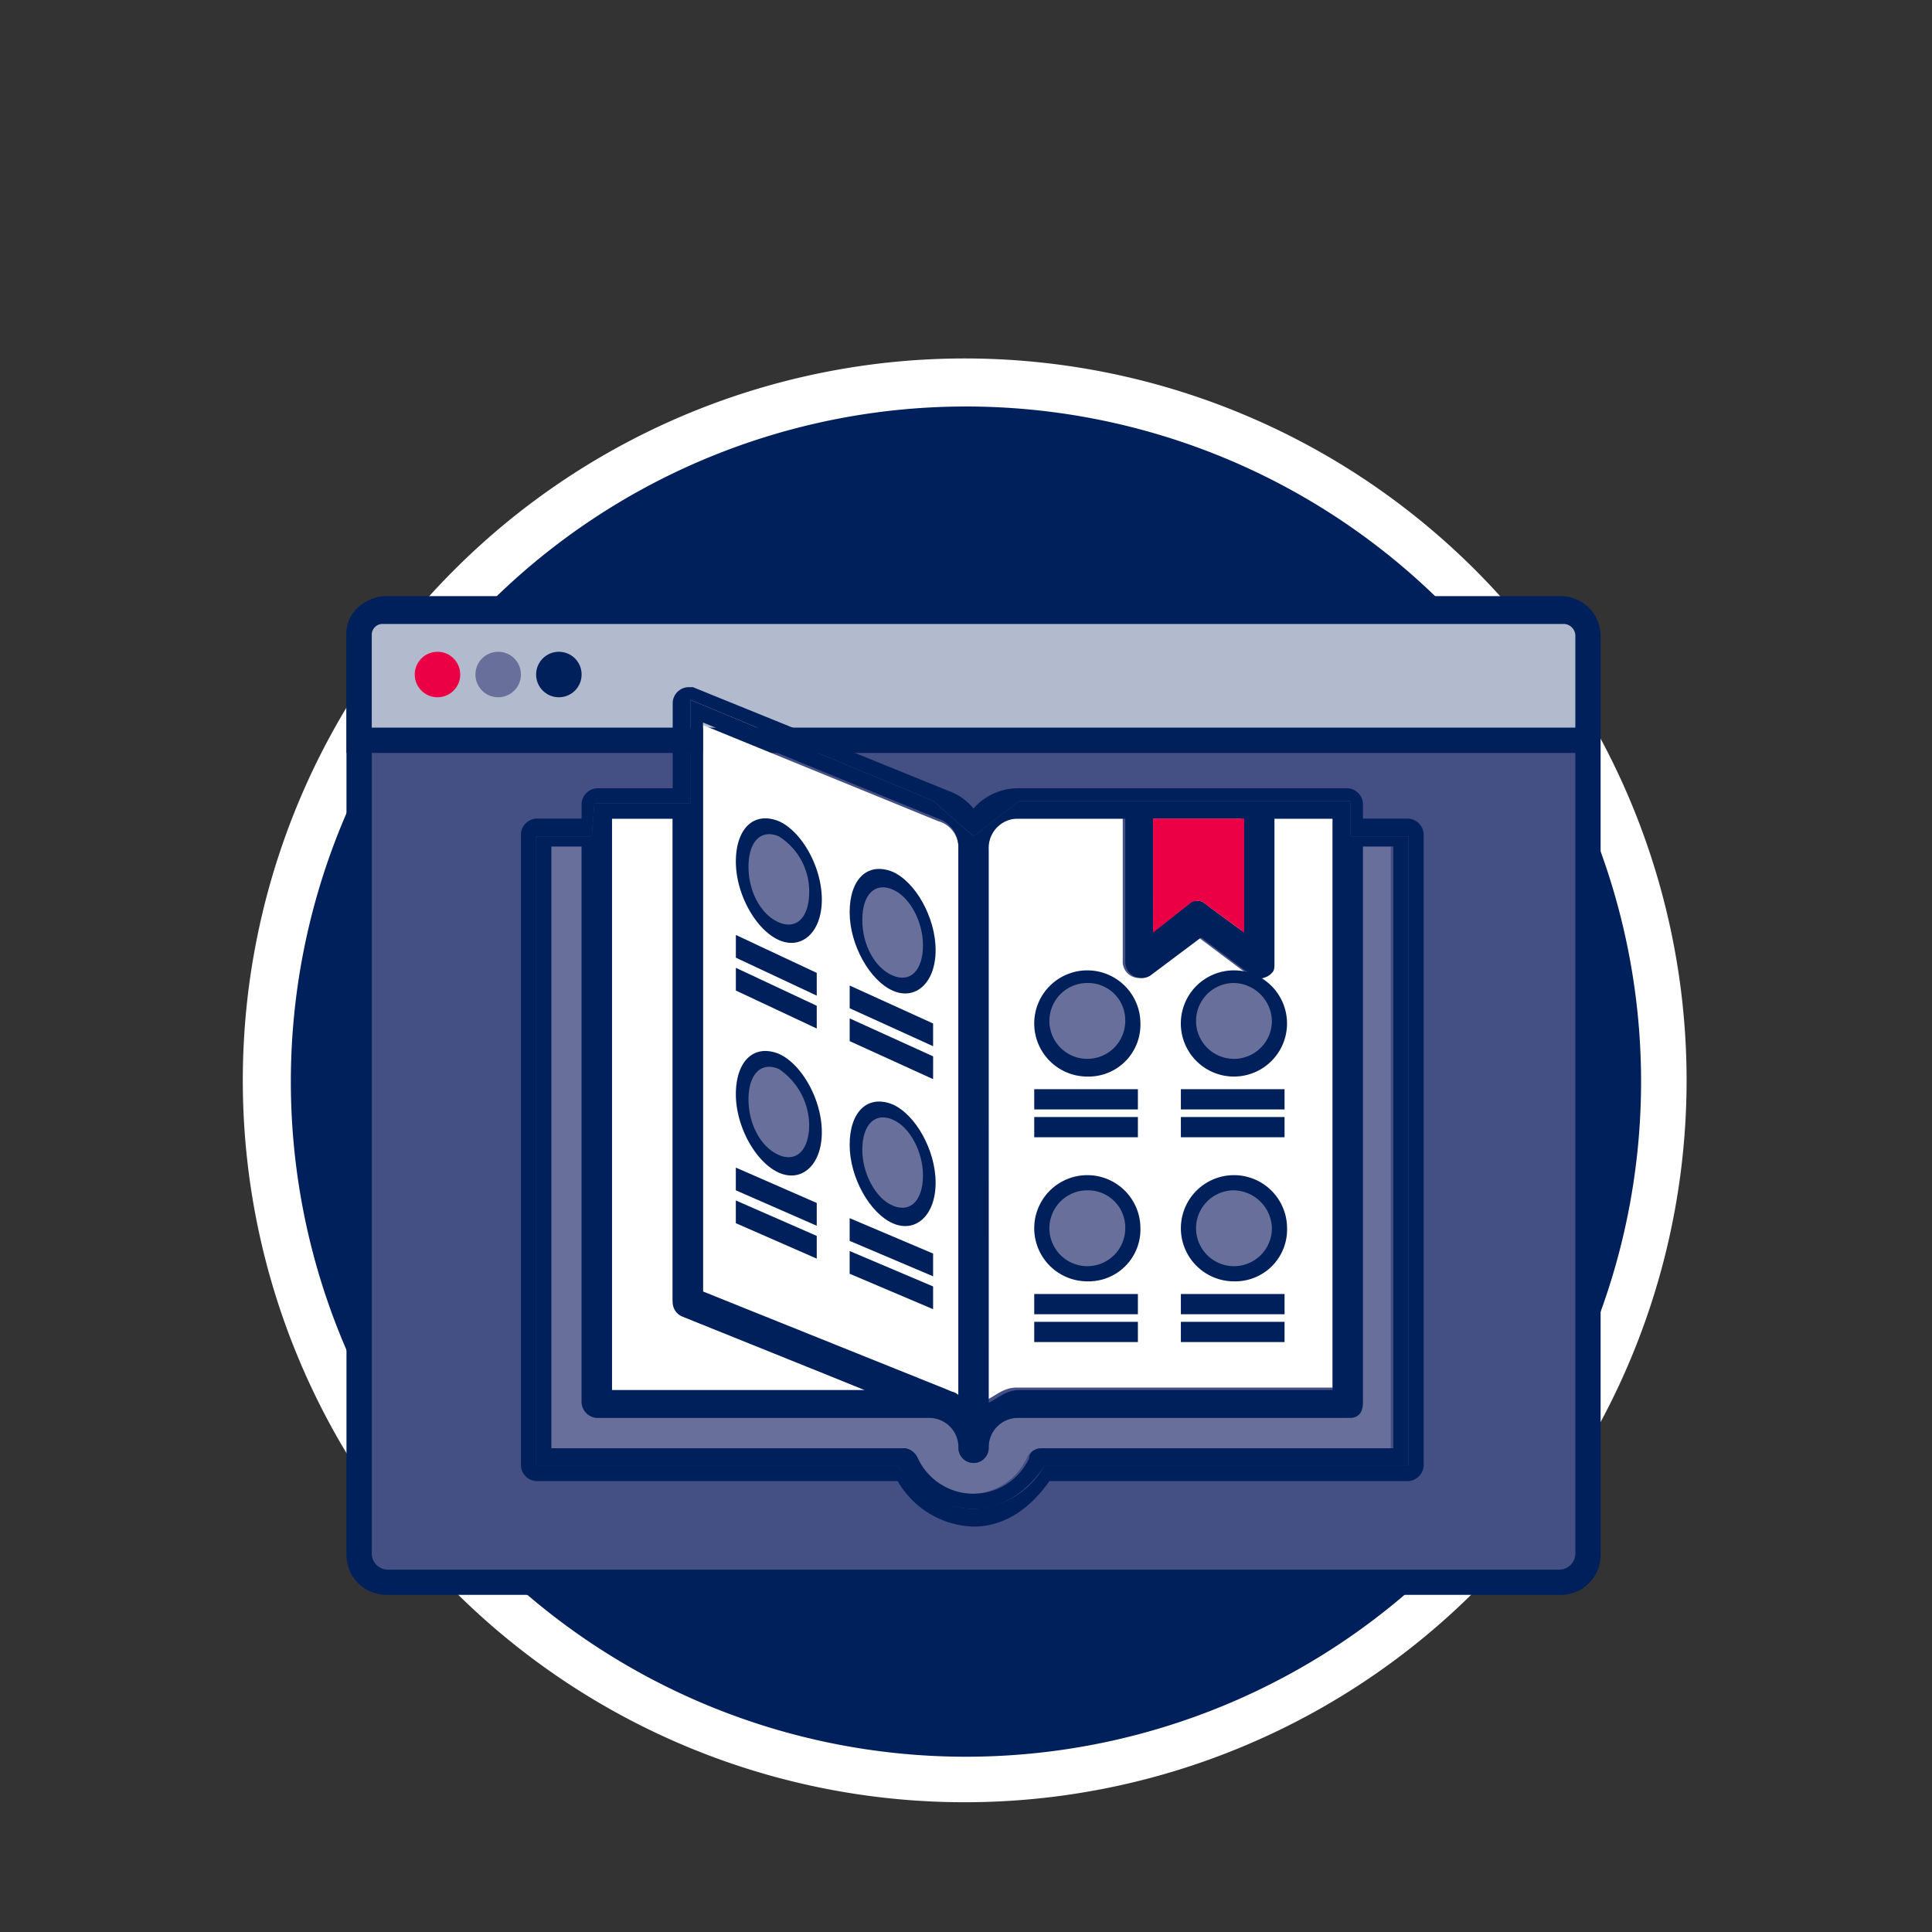 <svg xmlns="http://www.w3.org/2000/svg" viewBox="0 0 170.079 170.079">
  <rect x="0" y="0" width="170.079" height="170.079" fill="#333333" stroke="none"/>
  <title>PICTO_eCatalog</title>
  <g>
    <path d="M85.035,156.43A61.435,61.435,0,1,0,23.6,94.994,61.435,61.435,0,0,0,85.035,156.43" fill="#00205c"/>
    <path d="M85.035,156.43A61.435,61.435,0,1,0,23.6,94.994,61.435,61.435,0,0,0,85.035,156.43" fill="#00205c"/>
    <path d="M85.036,158.656A63.55,63.55,0,1,1,148.475,95,63.549,63.549,0,0,1,85.036,158.656Zm0-122.871a59.432,59.432,0,1,0,59.432,59.432A59.432,59.432,0,0,0,85.036,35.785Z" fill="#fff"/>
  </g>
  <g>
    <path d="M137.345,139.293H34.063a2.47,2.47,0,0,1-2.449-2.451v-80.8a2.471,2.471,0,0,1,2.449-2.449H137.345a2.47,2.47,0,0,1,2.449,2.449v80.8A2.469,2.469,0,0,1,137.345,139.293Z" fill="#444f83"/>
    <path d="M137.345,140.4H34.062a3.517,3.517,0,0,1-3.561-3.47V56.042a3.517,3.517,0,0,1,3.47-3.562H137.345a3.516,3.516,0,0,1,3.561,3.471q0,.045,0,.09v80.8a3.515,3.515,0,0,1-3.468,3.563Q137.392,140.406,137.345,140.4ZM34.062,54.706a1.438,1.438,0,0,0-1.336,1.336v80.8a1.436,1.436,0,0,0,1.336,1.338H137.345a1.435,1.435,0,0,0,1.336-1.336v-80.8a1.436,1.436,0,0,0-1.336-1.336Z" fill="#00205c"/>
  </g>
  <g>
    <path d="M139.794,65.167H31.614V55.815a2,2,0,0,1,2-2H137.345a2.23,2.23,0,0,1,2.226,2.226v9.126Z" fill="#b1bbcd"/>
    <path d="M140.907,66.28H30.5V55.818A3.044,3.044,0,0,1,33.47,52.7H137.345a3.423,3.423,0,0,1,3.339,3.339V66.28ZM32.727,64.054H138.681V56.041a1.05,1.05,0,0,0-.985-1.113c-.042,0-.085,0-.128,0H33.617a.959.959,0,0,0-.89.89Z" fill="#00205c"/>
  </g>
  <circle cx="38.514" cy="59.38" r="2.003" fill="#eb0045"/>
  <circle cx="43.856" cy="59.38" r="2.003" fill="#686f9a"/>
  <circle cx="49.198" cy="59.38" r="2.003" fill="#00205c"/>
  <g>
    <g>
      <path d="M106.185,79.636l3.116,2.449V72.068h-8.016V82.085l3.116-2.449A1.345,1.345,0,0,1,106.185,79.636Z" fill="#fff"/>
      <path d="M84.369,122.819V74.739a2.411,2.411,0,0,0-1.782-2.449h0l-20.7-8.458v50.083L83.478,122.6C83.7,122.374,84.146,122.6,84.369,122.819Z" fill="#fff"/>
      <path d="M117.317,122.151V72.068H111.97V84.756a1.336,1.336,0,0,1-.223.89,1.175,1.175,0,0,1-1.629.339,1.218,1.218,0,0,1-.151-.117l-4.45-3.338-4.454,3.338c-.223.223-.445.223-.89.223a1.437,1.437,0,0,1-1.336-1.336V72.068H89.488a2.572,2.572,0,0,0-2.671,2.469c0,.067,0,.135,0,.2h0v48.529c.89-.445,1.558-1.113,2.671-1.113Z" fill="#fff"/>
      <path d="M60.106,115.7a1.5,1.5,0,0,1-.89-1.336V72.068H53.873v50.306H76.132Z" fill="#fff"/>
      <path d="M89.71,124.822a2.572,2.572,0,0,0-2.671,2.469c0,.067,0,.135,0,.2h0a1.336,1.336,0,0,1-2.671,0,2.572,2.572,0,0,0-2.469-2.671c-.067,0-.134,0-.2,0H52.538a1.437,1.437,0,0,1-1.336-1.336V74.516H48.531v52.977h30.94c.445,0,1.113.223,1.113.89a5.406,5.406,0,0,0,9.794,0,1.482,1.482,0,0,1,1.113-.89h30.94V74.516H119.76v48.97a1.435,1.435,0,0,1-1.336,1.336Z" fill="#686f9a"/>
      <path d="M125.325,73.4a1.436,1.436,0,0,0-1.336-1.336h-4.006V70.732a1.435,1.435,0,0,0-1.335-1.339H89.711A5.214,5.214,0,0,0,85.7,71.174a5.09,5.09,0,0,0-2.226-1.558L61,60.493h-.445a1.438,1.438,0,0,0-1.336,1.336v7.564H52.538A1.438,1.438,0,0,0,51.2,70.729v1.336H47.2A1.438,1.438,0,0,0,45.86,73.4v55.648a1.437,1.437,0,0,0,1.336,1.336h31.83a7.965,7.965,0,0,0,6.678,4.006c2.894,0,5.12-1.781,6.678-4.007H123.99a1.435,1.435,0,0,0,1.336-1.336V73.4Zm-1.335,55.648H91.937a7.49,7.49,0,0,1-6.233,3.784c-4.007,0-6.678-3.784-6.678-3.784H47.2V73.626h4.9l.223-2.894h8.458V61.606l21.369,8.9,3.561,3.116,4.007-3.116H118.87v3.116h5.12Z" fill="#00205c"/>
      <path d="M118.871,70.506H89.711L85.7,73.626l-3.561-3.12-21.369-8.9v9.126H52.316l-.22,2.894H47.2v55.425H79.027s2.449,3.784,6.678,3.784c4.007,0,6.233-3.784,6.233-3.784H123.99V73.626h-5.12Zm-17.363,1.562h8.013V82.084l-3.338-2.448a1.076,1.076,0,0,0-1.521-.037l-.037.037-3.116,2.449V72.068ZM87.04,74.739h0a2.573,2.573,0,0,1,2.469-2.671c.068,0,.135,0,.2,0H99.06V84.756a1.436,1.436,0,0,0,1.336,1.335,1.336,1.336,0,0,0,.89-.223l4.452-3.339,4.452,3.339a1.346,1.346,0,0,0,1.781-.223c.223-.223.223-.445.223-.89V72.068h5.12v50.306h-27.6c-1.113,0-1.781.668-2.671,1.113ZM61.887,63.606l20.7,8.458h0a2.6,2.6,0,0,1,1.781,2.449v48.3c-.223-.223-.445-.223-.89-.445l-21.591-8.676Zm-8.013,10.02V72.068h5.342v42.515a1.384,1.384,0,0,0,.89,1.336l16.027,6.455H53.874Zm66.11,49.861V74.516h2.671v52.977H91.714c-.445,0-1.113.223-1.113.89a5.406,5.406,0,0,1-9.794,0,1.476,1.476,0,0,0-1.111-.89H48.532V74.516H51.2v48.97a1.437,1.437,0,0,0,1.336,1.336H81.7a2.571,2.571,0,0,1,2.671,2.469c0,.067,0,.135,0,.2a1.336,1.336,0,0,0,2.671,0h0a2.573,2.573,0,0,1,2.469-2.671c.068,0,.135,0,.2,0h29.16C119.538,124.822,119.984,124.377,119.984,123.487Z" fill="#00205c"/>
    </g>
    <path d="M101.508,72.068h8.013V82.085l-3.339-2.449a1.076,1.076,0,0,0-1.521-.037l-.037.037-3.116,2.449V72.068h0" fill="#eb0045"/>
    <g>
      <g>
        <g>
          <circle cx="95.721" cy="108.128" r="4.007" fill="#686f9a"/>
          <path d="M95.72,112.8a4.674,4.674,0,1,1,4.674-4.674,4.563,4.563,0,0,1-4.451,4.674C95.869,112.8,95.8,112.8,95.72,112.8Zm0-8.013a3.339,3.339,0,1,0,3.339,3.339,3.277,3.277,0,0,0-3.215-3.339C95.8,104.788,95.761,104.788,95.72,104.789Z" fill="#00205c"/>
        </g>
        <g>
          <rect x="91.046" y="113.915" width="9.126" height="1.781" fill="#00205c"/>
          <rect x="91.046" y="116.364" width="9.126" height="1.781" fill="#00205c"/>
        </g>
      </g>
      <g>
        <g>
          <circle cx="108.631" cy="108.128" r="4.007" fill="#686f9a"/>
          <path d="M108.63,112.8a4.674,4.674,0,1,1,4.674-4.674,4.563,4.563,0,0,1-4.451,4.674C108.779,112.8,108.705,112.8,108.63,112.8Zm0-8.013a3.339,3.339,0,1,0,3.339,3.339A3.423,3.423,0,0,0,108.63,104.789Z" fill="#00205c"/>
        </g>
        <g>
          <rect x="103.956" y="113.915" width="9.126" height="1.781" fill="#00205c"/>
          <rect x="103.956" y="116.364" width="9.126" height="1.781" fill="#00205c"/>
        </g>
      </g>
      <g>
        <g>
          <circle cx="95.721" cy="90.098" r="4.007" fill="#686f9a"/>
          <path d="M95.72,94.772a4.674,4.674,0,1,1,4.674-4.674,4.563,4.563,0,0,1-4.451,4.674C95.869,94.774,95.8,94.774,95.72,94.772Zm0-8.236a3.339,3.339,0,1,0,3.339,3.339,3.277,3.277,0,0,0-3.215-3.339C95.8,86.535,95.761,86.535,95.72,86.536Z" fill="#00205c"/>
        </g>
        <g>
          <rect x="91.046" y="95.885" width="9.126" height="1.781" fill="#00205c"/>
          <rect x="91.046" y="98.334" width="9.126" height="1.781" fill="#00205c"/>
        </g>
      </g>
      <g>
        <g>
          <circle cx="108.631" cy="90.098" r="4.007" fill="#686f9a"/>
          <path d="M108.63,94.772A4.674,4.674,0,1,1,113.3,90.1,4.674,4.674,0,0,1,108.63,94.772Zm0-8.236a3.339,3.339,0,1,0,3.339,3.339A3.423,3.423,0,0,0,108.63,86.536Z" fill="#00205c"/>
        </g>
        <g>
          <rect x="103.956" y="95.885" width="9.126" height="1.781" fill="#00205c"/>
          <rect x="103.956" y="98.334" width="9.126" height="1.781" fill="#00205c"/>
        </g>
      </g>
    </g>
    <g>
      <g>
        <g>
          <ellipse cx="68.571" cy="97.873" rx="2.894" ry="4.897" transform="translate(-26.531 25.508) rotate(-17.716)" fill="#686f9a"/>
          <path d="M68.564,103.232c-2-.89-3.784-4.007-3.784-6.9s1.558-4.452,3.784-3.561c2,.89,3.784,4.007,3.784,6.9S70.567,104.122,68.564,103.232Zm0-9.126c-1.558-.668-2.671.445-2.671,2.671s1.113,4.229,2.671,4.9,2.671-.445,2.671-2.671a6.036,6.036,0,0,0-2.671-4.9Z" fill="#00205c"/>
        </g>
        <g>
          <path d="M71.9,107.906l-7.123-3.12v-2L71.9,105.9Z" fill="#00205c"/>
          <path d="M71.9,110.8l-7.123-3.12v-2L71.9,108.8Z" fill="#00205c"/>
        </g>
      </g>
      <g>
        <g>
          <ellipse cx="78.577" cy="102.348" rx="2.894" ry="4.897" transform="translate(-27.418 28.765) rotate(-17.716)" fill="#686f9a"/>
          <path d="M78.581,107.684c-2-.89-3.784-4.007-3.784-6.9s1.558-4.452,3.784-3.561c2,.89,3.784,4.007,3.784,6.9S80.584,108.574,78.581,107.684Zm0-9.126c-1.558-.668-2.671.445-2.671,2.671,0,2,1.113,4.229,2.671,4.9s2.671-.445,2.671-2.671c0-2.007-1.113-4.233-2.671-4.9Z" fill="#00205c"/>
        </g>
        <g>
          <path d="M82.143,112.358l-7.346-3.12v-2l7.346,3.116Z" fill="#00205c"/>
          <path d="M82.143,115.252l-7.346-3.12v-2l7.346,3.116Z" fill="#00205c"/>
        </g>
      </g>
      <g>
        <g>
          <ellipse cx="68.539" cy="77.399" rx="2.894" ry="4.897" transform="translate(-20.302 24.527) rotate(-17.716)" fill="#686f9a"/>
          <path d="M68.564,82.753c-2-.89-3.784-4.007-3.784-6.9s1.558-4.452,3.784-3.561c2,.89,3.784,4.007,3.784,6.9S70.567,83.643,68.564,82.753Zm0-9.126c-1.558-.668-2.671.445-2.671,2.671s1.113,4.229,2.671,4.9,2.671-.445,2.671-2.671a5.718,5.718,0,0,0-2.671-4.9Z" fill="#00205c"/>
        </g>
        <g>
          <path d="M71.9,87.649,64.78,84.307v-2L71.9,85.646Z" fill="#00205c"/>
          <path d="M71.9,90.543,64.78,87.2v-2L71.9,88.54Z" fill="#00205c"/>
        </g>
      </g>
      <g>
        <g>
          <ellipse cx="78.612" cy="82.086" rx="2.894" ry="4.897" transform="translate(-21.251 27.814) rotate(-17.716)" fill="#686f9a"/>
          <path d="M78.581,87.205c-2-.89-3.784-4.007-3.784-6.9s1.558-4.452,3.784-3.561c2,.89,3.784,4.007,3.784,6.9S80.584,88.1,78.581,87.205Zm0-8.9c-1.558-.668-2.671.445-2.671,2.671s1.113,4.229,2.671,4.9,2.671-.445,2.671-2.671C81.252,81.195,80.139,78.969,78.581,78.305Z" fill="#00205c"/>
        </g>
        <g>
          <path d="M82.143,92.1,74.8,88.76v-2L82.143,90.1Z" fill="#00205c"/>
          <path d="M82.143,95,74.8,91.654v-2l7.346,3.339Z" fill="#00205c"/>
        </g>
      </g>
    </g>
  </g>
</svg>
